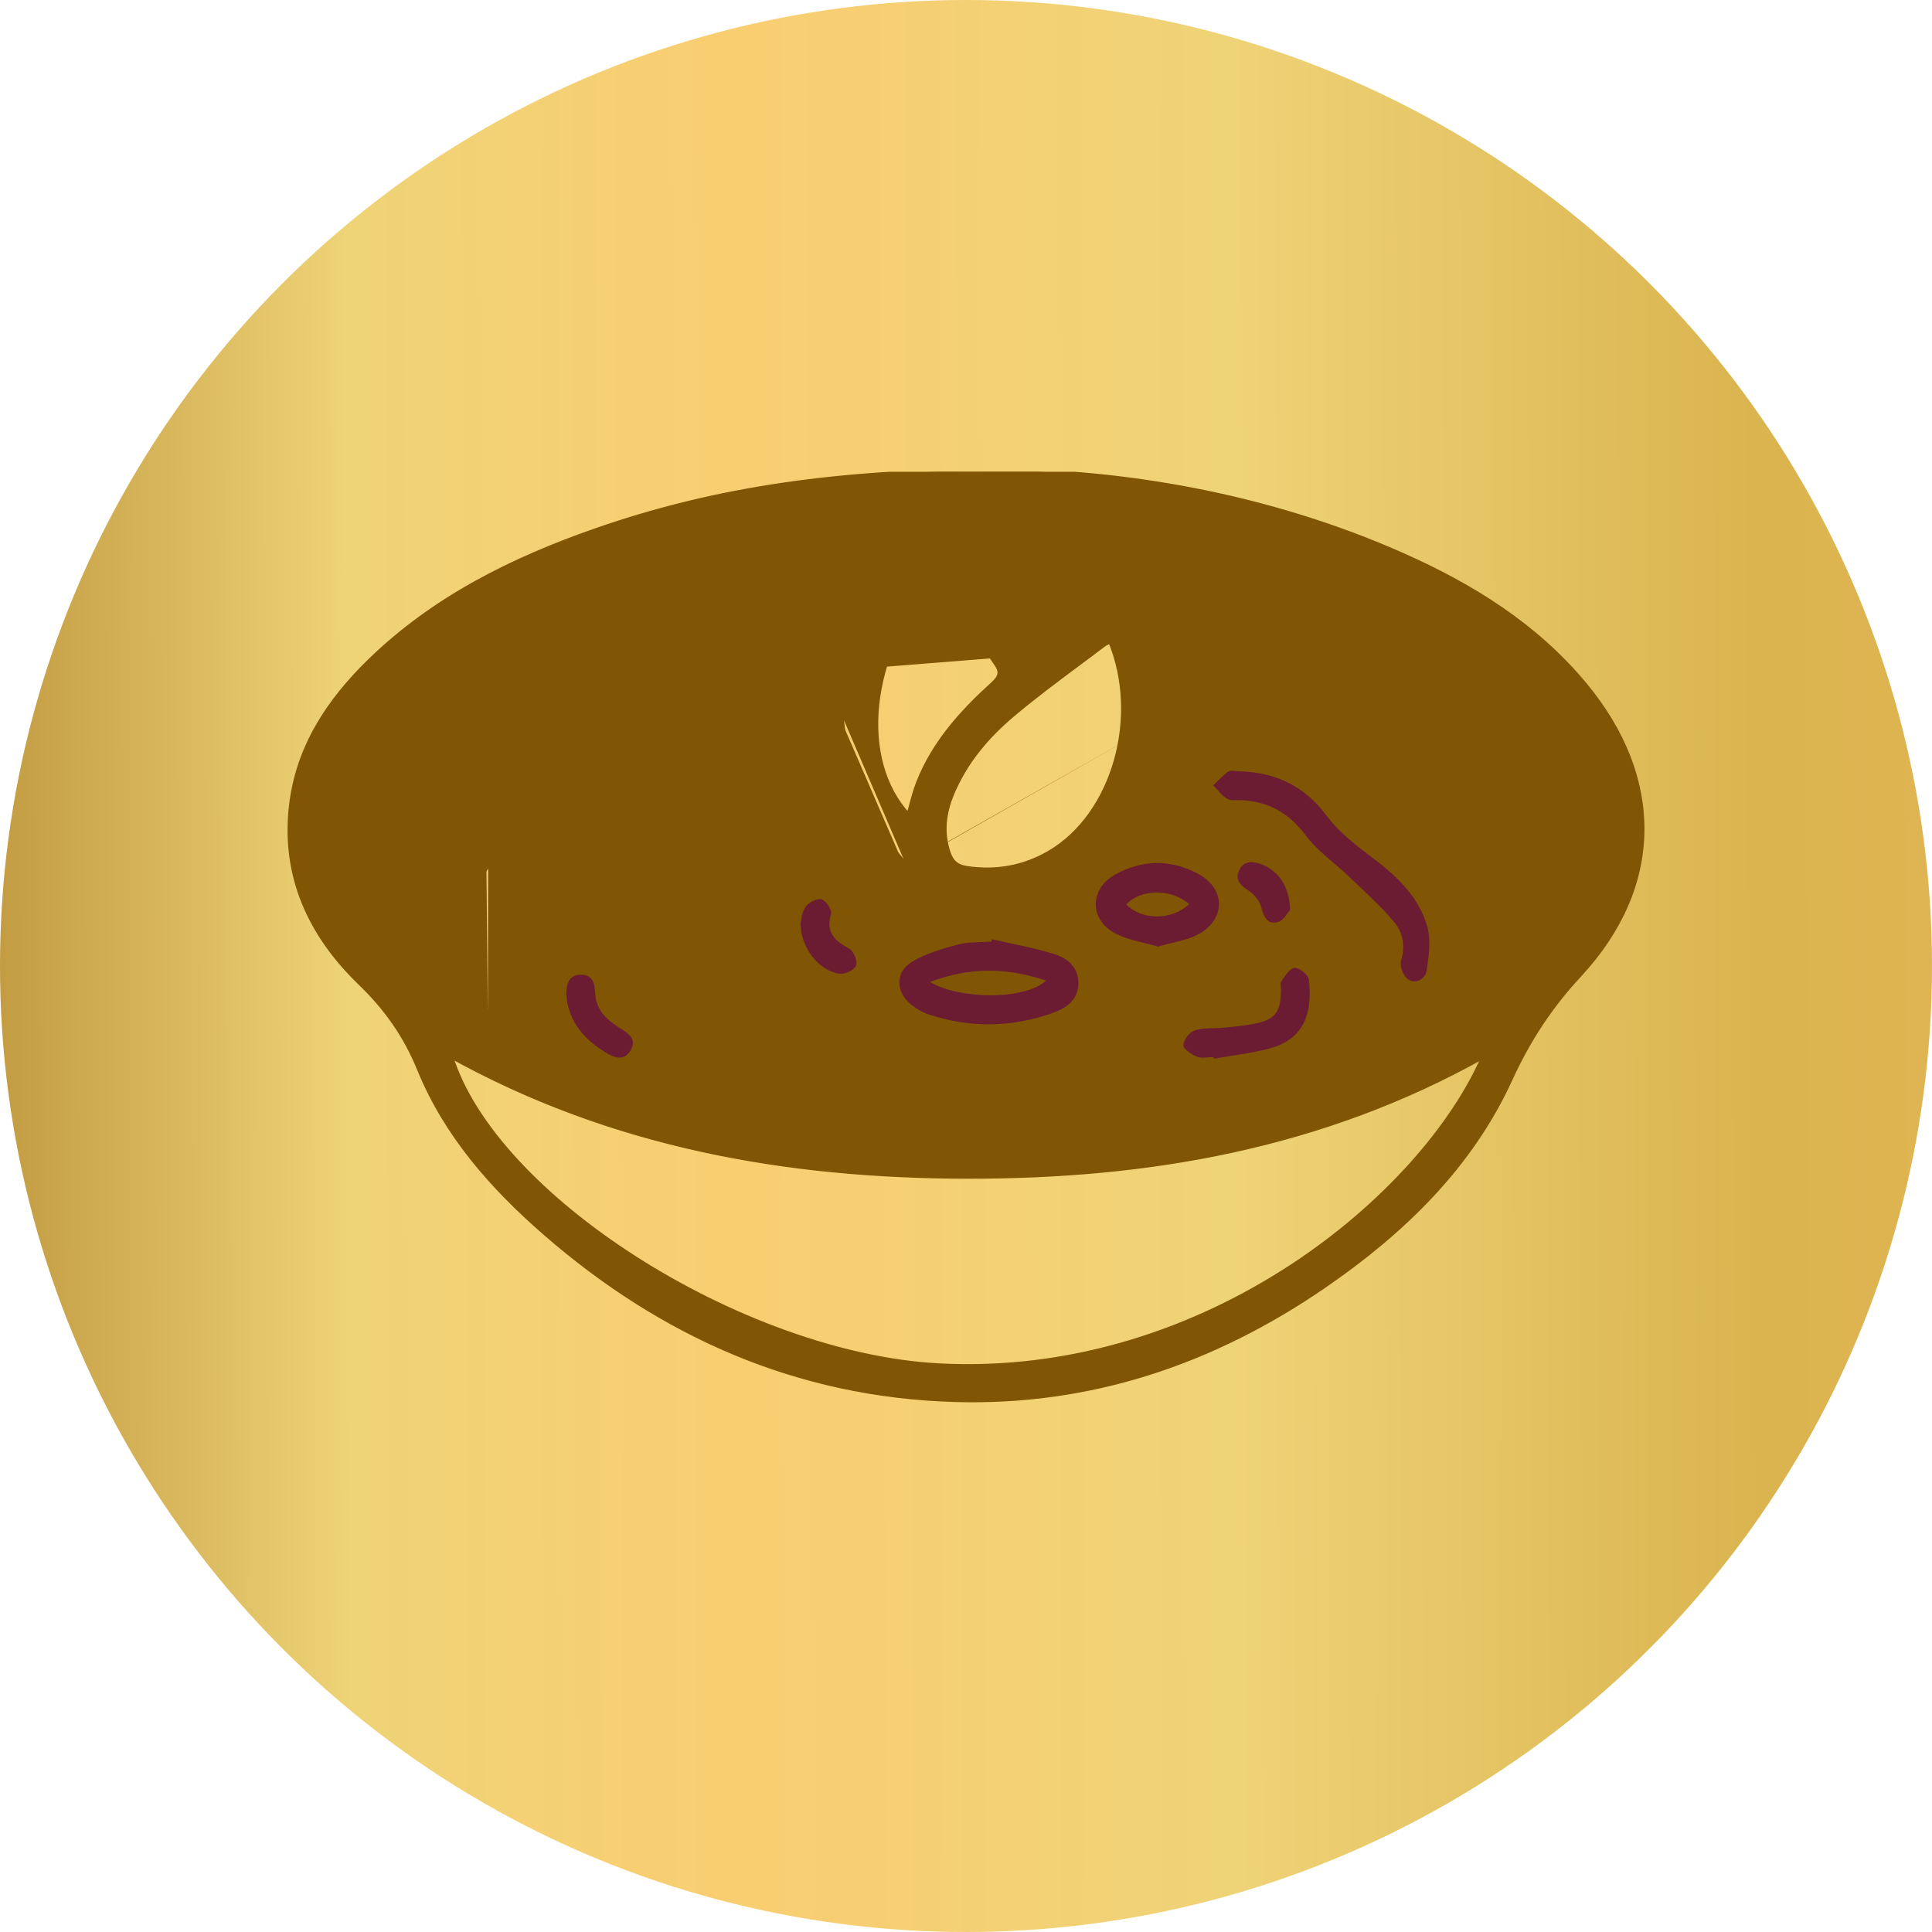 <svg width="86" height="86" viewBox="0 0 86 86" fill="none" xmlns="http://www.w3.org/2000/svg">
<circle cx="43" cy="43" r="43" fill="url(#paint0_linear_719_1179)"/>
<g clip-path="url(#clip0_719_1179)">
<path d="M45.93 29.061C45.964 29.037 45.998 29.013 46.032 28.989C46.145 28.909 46.263 28.826 46.381 28.747C46.651 28.567 46.921 28.386 47.191 28.204C47.9 27.727 48.611 27.248 49.338 26.798C49.698 26.575 50.012 26.482 50.27 26.589C50.529 26.696 50.682 26.984 50.776 27.391L50.776 27.391C50.983 28.302 51.164 29.224 51.275 30.153L51.275 30.153C51.303 30.391 51.361 30.532 51.453 30.628C51.547 30.726 51.689 30.793 51.92 30.851C52.17 30.914 52.421 30.976 52.672 31.038C54.245 31.43 55.826 31.824 57.36 32.351L57.36 32.351C60.069 33.284 62.598 34.604 64.622 36.726C66.347 38.534 67.302 40.646 66.696 43.216L66.696 43.216C66.605 43.6 66.466 43.972 66.309 44.352C66.253 44.488 66.195 44.624 66.136 44.763C66.069 44.922 66 45.084 65.931 45.252C68.206 43.718 70.101 42.001 71.101 39.473C71.84 37.602 71.847 35.697 70.941 33.922L71.03 33.877L70.941 33.922C70.334 32.732 69.556 31.578 68.645 30.609L68.645 30.609C66.246 28.053 63.179 26.501 59.937 25.272C55.281 23.508 50.437 22.67 45.479 22.474C38.647 22.203 31.972 23.035 25.57 25.542L25.57 25.542C22.383 26.79 19.424 28.416 17.044 30.933C15.459 32.609 14.576 34.378 14.395 36.153C14.213 37.926 14.73 39.717 15.965 41.441C17.009 42.897 18.34 44.046 19.958 45.105C19.957 45.104 19.957 45.103 19.957 45.102C19.936 45.04 19.923 45.007 19.908 44.978C19.156 43.541 18.912 42.167 19.114 40.851C19.316 39.536 19.961 38.288 20.97 37.099L20.97 37.099C22.379 35.443 24.173 34.305 26.094 33.381C29.512 31.733 33.142 30.838 36.885 30.382C37.136 30.352 37.32 30.309 37.459 30.213C37.595 30.119 37.702 29.964 37.776 29.676C37.776 29.676 37.776 29.676 37.776 29.676L37.873 29.701L45.93 29.061ZM45.93 29.061C45.76 28.791 45.593 28.521 45.427 28.253C44.994 27.551 44.565 26.858 44.089 26.202C44.089 26.202 44.089 26.202 44.089 26.202L45.93 29.061ZM40.339 38.513C41.917 40.324 43.846 40.428 45.913 39.821C49.089 38.889 50.965 36.393 51.242 32.895C51.254 32.755 51.266 32.614 51.282 32.449C51.288 32.38 51.294 32.306 51.302 32.226C51.335 32.233 51.368 32.239 51.4 32.245M40.339 38.513C39.202 37.209 38.179 35.867 37.778 34.156C37.655 33.632 37.592 33.094 37.526 32.532C37.496 32.272 37.465 32.005 37.427 31.734M40.339 38.513L40.264 38.579C40.264 38.579 40.264 38.579 40.264 38.579M40.339 38.513L40.264 38.579M37.427 31.734C37.384 31.734 37.343 31.732 37.303 31.731C37.223 31.728 37.148 31.726 37.076 31.735M37.427 31.734V31.834C37.397 31.834 37.368 31.833 37.339 31.832M37.427 31.734L37.328 31.747C37.332 31.776 37.336 31.804 37.339 31.832M37.076 31.735C33.231 32.237 29.503 33.143 26.039 34.954C24.358 35.833 22.811 36.901 21.651 38.445M37.076 31.735L37.089 31.834C37.089 31.834 37.089 31.834 37.089 31.834M37.076 31.735L37.088 31.834C37.088 31.834 37.088 31.834 37.089 31.834M21.651 38.445C19.98 40.668 20.041 43.003 21.716 45.23M21.651 38.445L21.731 38.505C21.731 38.505 21.731 38.505 21.73 38.505M21.651 38.445L21.73 38.505M21.716 45.23C23.041 46.99 24.857 47.893 26.884 48.514C37.468 51.756 48.063 51.839 58.693 48.722C60.961 48.056 62.916 46.993 64.336 45.053C65.913 42.899 65.943 40.51 64.252 38.45M21.716 45.23L21.796 45.169C20.968 44.069 20.544 42.949 20.529 41.835C20.513 40.721 20.906 39.602 21.73 38.505M21.716 45.23L21.796 45.169C23.103 46.906 24.896 47.801 26.913 48.418L26.913 48.418C37.478 51.655 48.054 51.738 58.665 48.626C60.92 47.964 62.852 46.91 64.255 44.994C65.033 43.931 65.426 42.816 65.419 41.717C65.412 40.619 65.007 39.528 64.174 38.514L64.252 38.45M64.252 38.45C63.471 37.499 62.513 36.646 61.502 35.942C58.856 34.099 55.835 33.124 52.724 32.409M64.252 38.45L64.174 38.514C63.4 37.57 62.45 36.724 61.445 36.024C58.815 34.192 55.808 33.22 52.702 32.506M52.724 32.409C52.417 32.338 52.107 32.279 51.783 32.217C51.661 32.194 51.536 32.17 51.409 32.145C51.406 32.18 51.403 32.213 51.4 32.245M52.724 32.409L52.702 32.506C52.702 32.506 52.702 32.506 52.702 32.506M52.724 32.409L52.702 32.506M51.4 32.245C51.525 32.27 51.647 32.293 51.767 32.316C52.09 32.378 52.396 32.436 52.702 32.506M51.4 32.245C51.394 32.322 51.387 32.392 51.381 32.459C51.366 32.624 51.353 32.763 51.342 32.903C51.062 36.438 49.161 38.972 45.941 39.917C44.899 40.223 43.883 40.352 42.924 40.172C41.963 39.991 41.067 39.5 40.264 38.579M40.264 38.579C39.125 37.273 38.088 35.915 37.68 34.178L37.68 34.178C37.556 33.649 37.492 33.102 37.426 32.537C37.399 32.305 37.371 32.07 37.339 31.832M37.339 31.832C37.325 31.832 37.311 31.831 37.297 31.831C37.278 31.83 37.259 31.829 37.241 31.829C37.185 31.828 37.135 31.828 37.089 31.834M37.089 31.834C33.251 32.335 29.535 33.239 26.085 35.042L26.085 35.042C24.411 35.918 22.878 36.978 21.73 38.505M44.486 20.957L44.486 20.957C37.486 20.955 31.907 21.731 26.507 23.619C22.808 24.91 19.33 26.634 16.469 29.413L16.469 29.413C14.642 31.189 13.262 33.253 12.962 35.88L12.962 35.88C12.601 39.039 13.84 41.638 16.025 43.75C17.195 44.88 18.047 46.082 18.669 47.603C19.858 50.514 21.915 52.842 24.255 54.881L24.321 54.805L24.255 54.881C29.479 59.43 35.496 62.094 42.465 62.308C48.517 62.493 53.991 60.644 58.949 57.233C62.427 54.84 65.444 51.939 67.232 48.031C68.032 46.285 69.001 44.804 70.309 43.395L70.236 43.327L70.309 43.395C72.142 41.419 73.067 39.232 73.099 37.014C73.132 34.798 72.271 32.562 70.554 30.489C68.357 27.836 65.515 26.08 62.433 24.711C56.301 21.987 49.831 20.989 44.486 20.957ZM49.133 28.691L49.133 28.691C49.182 28.654 49.241 28.625 49.309 28.596C49.331 28.587 49.355 28.578 49.38 28.568C49.396 28.561 49.412 28.555 49.429 28.548C50.123 30.233 50.165 32.152 49.679 33.864C49.184 35.608 48.145 37.127 46.705 37.965C45.566 38.625 44.346 38.842 43.036 38.649L43.036 38.649C42.802 38.615 42.633 38.542 42.505 38.431C42.376 38.32 42.281 38.162 42.208 37.942L42.208 37.942C41.914 37.052 42.017 36.199 42.369 35.347L42.369 35.347C42.949 33.943 43.907 32.802 45.045 31.839L44.984 31.766L45.045 31.839C45.99 31.039 46.983 30.299 47.98 29.556C48.365 29.27 48.75 28.983 49.133 28.691ZM40.879 34.842L40.879 34.842C40.743 35.189 40.646 35.554 40.545 35.934C40.513 36.056 40.48 36.178 40.445 36.303C39.302 35.077 38.842 33.297 39.035 31.393C39.232 29.452 40.106 27.392 41.614 25.684C41.634 25.702 41.655 25.72 41.675 25.737C41.703 25.761 41.73 25.783 41.754 25.805C41.823 25.866 41.883 25.924 41.927 25.989L41.927 25.989C42.749 27.182 43.561 28.382 44.37 29.583L44.37 29.583C44.489 29.76 44.519 29.899 44.493 30.023C44.466 30.152 44.374 30.286 44.202 30.442L44.202 30.442C42.828 31.688 41.577 33.06 40.879 34.842ZM41.58 23.715C41.339 23.721 41.114 23.862 40.904 24.096L42.26 24.08C42.049 23.84 41.822 23.709 41.58 23.715ZM43.075 52.369C51.093 52.377 58.832 51.057 66.05 47.01C64.718 50.088 61.683 53.636 57.523 56.366C53.242 59.175 47.778 61.113 41.765 60.786C37.384 60.549 32.38 58.651 28.248 56.004C24.212 53.418 21.032 50.133 20.063 47.006C27.262 50.994 35.026 52.361 43.075 52.369Z" fill="#805504" stroke="#805504" stroke-width="0.2"/>
<path d="M35.605 34.749C35.934 34.605 36.217 34.399 36.512 34.381C36.75 34.367 37.162 34.535 37.21 34.705C37.275 34.935 37.145 35.33 36.958 35.499C36.413 35.999 35.723 36.353 35.227 36.892C33.412 38.855 31.167 39.887 28.555 40.208C28.13 40.26 27.708 40.354 27.285 40.429C26.254 40.611 25.425 41.124 24.821 41.983C24.56 42.355 24.24 42.63 23.808 42.319C23.331 41.978 23.552 41.579 23.821 41.196C24.655 40.01 25.821 39.4 27.214 39.132C28.434 38.898 29.659 38.662 30.857 38.337C31.472 38.17 32.032 37.805 32.619 37.529C32.609 37.469 32.598 37.409 32.589 37.348C32.253 37.277 31.899 37.25 31.585 37.126C31.169 36.962 30.692 36.807 30.405 36.495C29.992 36.047 29.544 36.001 29.059 36.148C28.174 36.416 27.298 36.721 26.441 37.067C26.015 37.238 25.606 37.469 25.33 36.943C25.039 36.386 25.437 36.066 25.89 35.912C27.041 35.517 28.208 35.175 29.367 34.807C29.57 34.743 29.827 34.715 29.955 34.574C31.577 32.785 34.112 32.838 35.605 34.749ZM32.726 34.488C32.257 34.635 31.792 34.731 31.374 34.928C30.992 35.108 31.005 35.402 31.352 35.662C31.97 36.124 33.458 36.12 34.066 35.652C34.421 35.379 34.389 35.093 34.019 34.918C33.62 34.731 33.179 34.634 32.726 34.488Z" fill="#805504"/>
<path d="M32.467 45.183C32.779 46.181 33.511 46.682 34.465 46.928C36.726 47.513 39.019 47.515 41.337 47.42C42.818 47.36 44.309 47.523 45.791 47.623C46.228 47.653 46.613 47.888 46.49 48.424C46.371 48.946 45.969 48.972 45.521 48.856C43.639 48.37 41.74 48.691 39.845 48.737C37.828 48.785 35.823 48.663 33.874 48.068C32.734 47.72 31.846 47.06 31.401 45.916C31.195 45.384 30.835 45.224 30.295 45.102C29.701 44.968 29.089 44.676 28.618 44.289C27.8 43.619 27.839 42.574 28.59 41.836C29.837 40.61 32.615 40.611 33.853 41.837C34.598 42.575 34.611 43.606 33.823 44.303C33.438 44.64 32.959 44.867 32.467 45.183ZM31.166 44.058C31.736 43.872 32.288 43.748 32.786 43.51C33.192 43.316 33.243 42.975 32.842 42.653C32.107 42.06 30.359 42.049 29.619 42.634C29.236 42.936 29.207 43.275 29.632 43.495C30.099 43.737 30.629 43.867 31.166 44.058Z" fill="#805504"/>
<path d="M44.155 41.806C45.094 42.024 46.049 42.193 46.966 42.482C47.537 42.663 48.009 43.081 48.002 43.773C47.996 44.498 47.474 44.869 46.89 45.079C45.069 45.734 43.219 45.769 41.375 45.169C41.081 45.074 40.794 44.907 40.552 44.712C39.873 44.165 39.839 43.282 40.579 42.824C41.194 42.443 41.932 42.236 42.641 42.045C43.113 41.918 43.627 41.953 44.124 41.915C44.135 41.88 44.144 41.843 44.155 41.806ZM41.397 43.711C42.811 44.537 45.71 44.486 46.559 43.647C44.84 43.073 43.2 43.029 41.397 43.711Z" fill="#6B1C33"/>
<path d="M55.146 34.332C56.761 34.373 58.057 34.973 59.053 36.312C59.542 36.97 60.212 37.517 60.874 38.013C62.039 38.885 63.135 39.818 63.538 41.267C63.703 41.859 63.602 42.552 63.509 43.182C63.451 43.578 63.043 43.823 62.679 43.595C62.473 43.465 62.293 43.004 62.364 42.773C62.567 42.109 62.447 41.505 62.051 41.033C61.447 40.312 60.736 39.679 60.054 39.025C59.42 38.417 58.664 37.907 58.147 37.214C57.389 36.202 56.464 35.664 55.227 35.617C55.023 35.608 54.781 35.654 54.627 35.559C54.388 35.41 54.21 35.163 54.006 34.958C54.228 34.749 54.43 34.514 54.679 34.346C54.787 34.27 54.987 34.332 55.146 34.332Z" fill="#6B1C33"/>
<path d="M51.541 42.138C50.894 41.941 50.175 41.847 49.587 41.516C48.484 40.895 48.516 39.559 49.625 38.938C50.834 38.26 52.113 38.24 53.335 38.897C54.562 39.559 54.573 40.91 53.348 41.584C52.833 41.867 52.206 41.941 51.541 42.138ZM52.936 40.249C52.138 39.539 50.768 39.564 50.131 40.261C50.834 40.971 52.138 40.979 52.936 40.249Z" fill="#6B1C33"/>
<path d="M54.016 47.054C53.767 47.054 53.49 47.123 53.276 47.036C53.033 46.937 52.669 46.693 52.675 46.523C52.682 46.29 52.95 45.944 53.178 45.869C53.575 45.739 54.028 45.788 54.456 45.746C54.906 45.701 55.358 45.663 55.801 45.577C56.757 45.392 57.002 45.079 57.024 44.085C57.027 43.949 56.971 43.774 57.036 43.684C57.203 43.449 57.414 43.096 57.625 43.082C57.835 43.069 58.236 43.392 58.261 43.604C58.422 44.972 58.13 46.222 56.555 46.658C55.732 46.886 54.872 46.976 54.028 47.128C54.026 47.103 54.022 47.079 54.016 47.054Z" fill="#6B1C33"/>
<path d="M25.201 44.229C25.226 43.84 25.287 43.41 25.83 43.388C26.323 43.369 26.476 43.719 26.487 44.154C26.507 44.958 27.025 45.417 27.636 45.791C28.017 46.025 28.348 46.285 28.069 46.754C27.774 47.25 27.345 47.088 26.952 46.846C25.986 46.251 25.29 45.467 25.201 44.229Z" fill="#6B1C33"/>
<path d="M35.634 41.089C35.675 40.943 35.692 40.591 35.867 40.354C36.008 40.161 36.375 39.977 36.572 40.033C36.768 40.089 37.043 40.503 36.993 40.673C36.748 41.501 37.144 41.881 37.804 42.227C37.999 42.329 38.184 42.794 38.108 42.981C38.027 43.179 37.606 43.379 37.368 43.345C36.449 43.214 35.627 42.172 35.634 41.089Z" fill="#6B1C33"/>
<path d="M57.425 40.507C57.327 40.61 57.142 40.972 56.88 41.044C56.426 41.169 56.252 40.82 56.144 40.381C56.074 40.102 55.828 39.809 55.579 39.646C55.236 39.422 54.978 39.202 55.141 38.782C55.319 38.324 55.7 38.322 56.105 38.457C56.869 38.711 57.407 39.445 57.425 40.507Z" fill="#6B1C33"/>
</g>
<defs>
<linearGradient id="paint0_linear_719_1179" x1="-8.914" y1="10.572" x2="104.997" y2="10.258" gradientUnits="userSpaceOnUse">
<stop stop-color="#AA7D25"/>
<stop offset="0.214" stop-color="#EFD377"/>
<stop offset="0.364" stop-color="#F9CE71"/>
<stop offset="0.56" stop-color="#EFD377"/>
<stop offset="0.764" stop-color="#DAB44F"/>
<stop offset="0.906" stop-color="#E5B555"/>
<stop offset="1" stop-color="#AA7D25"/>
</linearGradient>
<clipPath id="clip0_719_1179">
<rect width="65" height="43" fill="white" transform="translate(11 21)"/>
</clipPath>
</defs>
</svg>
